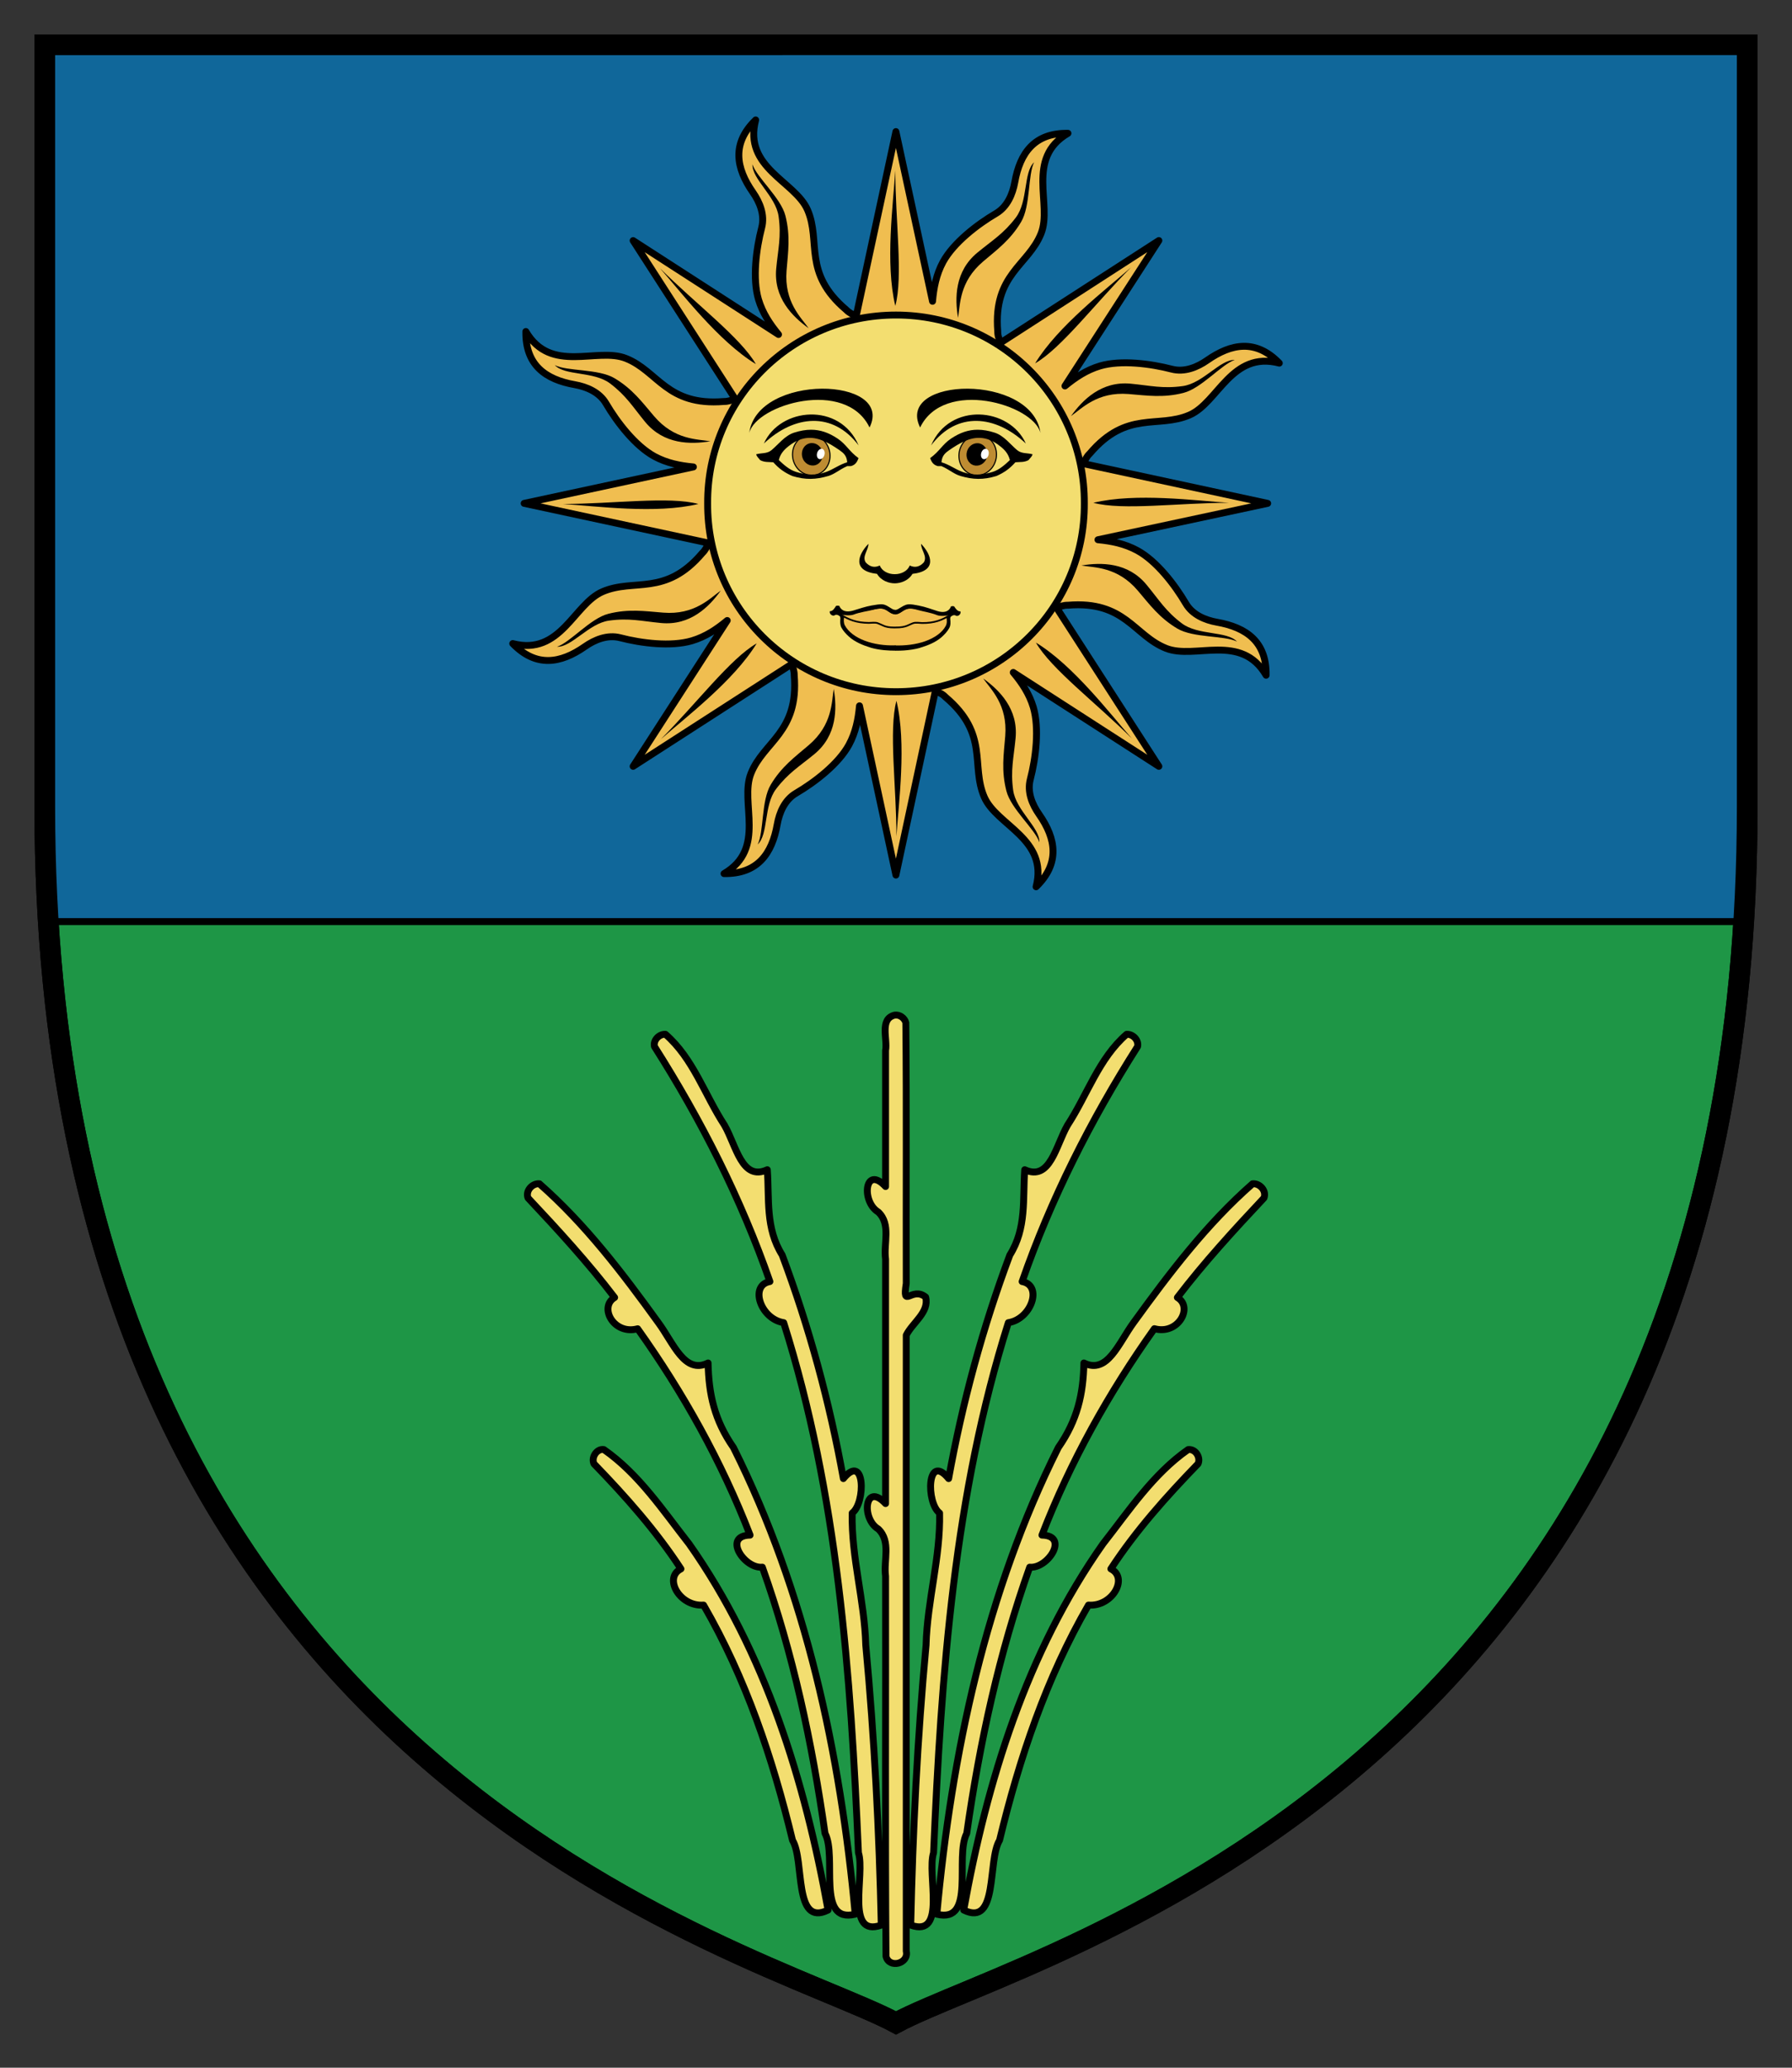 <svg xmlns:rdf="http://www.w3.org/1999/02/22-rdf-syntax-ns#" xmlns="http://www.w3.org/2000/svg" height="240pt" width="208pt" version="1.1" xmlns:cc="http://creativecommons.org/ns#" xmlns:dc="http://purl.org/dc/elements/1.1/" viewBox="0 0 208 240">
 <rect x="0" y="0" width="208" height="240" fill="#333333" stroke="none"/>
 <g>
  <path d="m5.199 5.199v88.449c0 112.71 83.113 132.73 98.801 141.15 15.69-8.42 98.8-28.44 98.8-141.15v-88.451z" stroke="rgb(0%,0%,0%)" stroke-width="2.4" fill="rgb(11.765%,58.823%,27.451%)"/>
  <path stroke-linejoin="round" d="m5.199 5.199v88.449c0 4.598 0.16 9.032 0.426 13.322h196.76c0.26-4.29 0.42-8.724 0.42-13.325v-88.45l-197.6 0zm0 0" stroke="rgb(0%,0%,0%)" stroke-linecap="round" stroke-width=".8" fill="rgb(6.274%,40.392%,60.391%)"/>
  <path d="m5.199 5.199v88.449c0 112.71 83.113 132.73 98.801 141.15 15.69-8.42 98.8-28.44 98.8-141.15v-88.451z" stroke="rgb(0%,0%,0%)" stroke-width="2.4" fill="none"/>
  <path stroke-linejoin="round" d="m87.711 13.926c-2.789 2.699-2.305 5.57-0.324 8.398 0.797 1.141 1.41 2.621 1.023 4.102-0.637 2.457-1.086 5.89-0.375 8.324 0.473 1.582 1.328 2.867 2.328 4.074l-16.875-10.898 11.824 18.347c-0.39 0.196-0.816 0.336-1.3 0.329-6.625 0.543-7.629-3.52-11.352-5-3.371-1.344-8.715 1.839-11.625-3.125-0.062 3.882 2.277 5.574 5.676 6.171 1.371 0.243 2.851 0.86 3.625 2.176 1.285 2.192 3.402 4.938 5.625 6.153 1.449 0.781 2.965 1.078 4.523 1.222l-19.648 4.227 21.375 4.597c-0.133 0.43-0.34 0.829-0.699 1.176-4.297 5.071-7.899 2.895-11.574 4.477-3.336 1.433-4.86 7.476-10.426 6.023 2.699 2.793 5.547 2.328 8.375 0.352 1.14-0.801 2.621-1.41 4.101-1.028 2.457 0.641 5.891 1.067 8.324 0.352 1.594-0.477 2.883-1.34 4.098-2.352l-10.922 16.926 18.375-11.847c0.199 0.386 0.332 0.812 0.325 1.296 0.542 6.625-3.543 7.657-5.024 11.379-1.344 3.371 1.84 8.715-3.125 11.623 3.883 0.06 5.574-2.302 6.172-5.701 0.242-1.371 0.859-2.851 2.176-3.625 2.191-1.285 4.937-3.398 6.152-5.625 0.785-1.457 1.078-2.961 1.223-4.523l4.228 19.644 4.57-21.343c0.44 0.132 0.85 0.332 1.2 0.699 5.07 4.297 2.9 7.894 4.48 11.574 1.43 3.332 7.47 4.855 6.02 10.43 2.79-2.7 2.33-5.578 0.35-8.407-0.8-1.14-1.41-2.593-1.02-4.074 0.64-2.457 1.06-5.918 0.35-8.351-0.47-1.575-1.33-2.844-2.33-4.047l16.9 10.898-11.85-18.375c0.39-0.199 0.82-0.332 1.3-0.324 6.63-0.547 7.66 3.52 11.38 5 3.37 1.344 8.71-1.84 11.62 3.125 0.07-3.883-2.3-5.551-5.7-6.152-1.37-0.243-2.85-0.856-3.62-2.172-1.29-2.192-3.4-4.938-5.63-6.153-1.47-0.796-2.99-1.097-4.57-1.25l19.7-4.222-21.35-4.602c0.13-0.429 0.34-0.828 0.7-1.176 4.3-5.066 7.89-2.89 11.57-4.472 3.34-1.438 4.86-7.481 10.43-6.028-2.7-2.793-5.55-2.304-8.38-0.324-1.14 0.797-2.62 1.41-4.1 1.024-2.46-0.637-5.89-1.086-8.32-0.375-1.58 0.472-2.86 1.328-4.08 2.328l10.9-16.879-18.35 11.851c-0.21-0.398-0.36-0.828-0.35-1.324-0.54-6.625 3.55-7.633 5.03-11.351 1.34-3.371-1.84-8.715 3.12-11.625-3.88-0.067-5.57 2.277-6.17 5.675-0.25 1.372-0.86 2.852-2.18 3.625-2.19 1.286-4.93 3.403-6.15 5.625-0.79 1.465-1.08 2.997-1.22 4.575l-4.25-19.7-4.603 21.375c-0.43-0.136-0.828-0.343-1.176-0.699-5.066-4.297-2.891-7.898-4.473-11.574-1.437-3.336-7.48-4.883-6.027-10.453z" stroke="rgb(0%,0%,0%)" stroke-width=".8" fill="rgb(94.116%,74.509%,31.372%)"/>
  <path stroke-linejoin="round" d="m103.86 117.82c-1.81 0.43-0.82 2.8-1.07 4.11v15.79c-2.41-2.58-2.86 1.74-0.85 2.96 1.51 1.43 0.6 3.63 0.85 5.47v28.37c-2.41-2.58-2.86 1.75-0.85 2.95 1.51 1.44 0.6 3.64 0.85 5.48 0.03 14.71-0.06 29.43 0.05 44.12 0.36 1.46 2.68 0.85 2.35-0.6v-71.5c0.73-1.46 2.7-2.67 2.25-4.42-1.61-1.3-2.73 1.5-2.25-1.58-0.03-10.08 0.05-20.19-0.05-30.27-0.15-0.55-0.71-0.95-1.28-0.88zm-26.622 2.23c-0.73-0.04-1.437 0.68-1.273 1.42 5.445 8.57 10.058 17.68 13.398 27.28-2.418 0.44-1.074 4.36 1.602 4.77 6.285 19.88 7.789 40.83 8.676 61.53 0.809 2.48-1.582 9.9 2.649 8.4-0.24-10.86-0.79-21.69-1.8-32.5-0.13-5.15-1.689-10.17-1.576-15.33 1.576-1.16 1.516-7.1-1.023-4-1.594-8.83-3.946-17.53-7.102-25.95-1.965-3.13-1.48-6.49-1.727-9.9-2.96 1.36-3.601-2.79-4.972-5.17-2.285-3.5-3.633-7.76-6.852-10.55zm53.532 0c-3.23 2.79-4.57 7.05-6.86 10.55-1.37 2.38-2.01 6.53-4.97 5.17-0.24 3.42 0.24 6.77-1.73 9.91-3.15 8.41-5.5 17.11-7.1 25.94-2.54-3.1-2.62 2.84-1.05 4 0.12 5.16-1.44 10.18-1.57 15.33-1.01 10.81-1.54 21.65-1.78 32.5 4.24 1.5 1.84-5.92 2.65-8.4 0.89-20.7 2.39-41.65 8.68-61.53 2.67-0.41 4.02-4.32 1.6-4.77 3.34-9.59 7.95-18.71 13.4-27.28 0.16-0.74-0.54-1.46-1.27-1.42zm-68.157 17.35c-0.836-0.08-1.648 0.83-1.324 1.65 3.492 3.72 6.953 7.49 10.051 11.55-1.871 1.12-0.094 4.39 2.672 3.63 5.285 7.41 9.761 15.44 13.05 23.95-3.23 0.07-0.652 3.94 1.426 3.72 3.559 9.99 5.782 20.41 7.274 30.9 1.441 2.73-1.067 10.51 3.5 9.38-1.719-18.64-5.707-37.33-14.125-54.16-2.223-3.19-2.875-6.21-2.949-9.82-2.743 1.36-4.012-2.31-5.801-4.72-4.125-5.71-8.461-11.41-13.778-16.08zm82.777 0c-5.32 4.66-9.65 10.37-13.78 16.07-1.78 2.42-3.06 6.09-5.8 4.73-0.07 3.61-0.75 6.63-2.97 9.82-8.42 16.83-12.38 35.52-14.1 54.16 4.57 1.13 2.04-6.65 3.47-9.38 1.5-10.49 3.75-20.91 7.31-30.9 2.07 0.22 4.65-3.65 1.42-3.72 3.29-8.51 7.77-16.54 13.05-23.96 2.77 0.77 4.55-2.5 2.67-3.62 3.1-4.06 6.56-7.83 10.05-11.55 0.33-0.82-0.48-1.73-1.32-1.65zm-75.601 30.85c-0.687 0.14-1.137 1-0.848 1.65 3.672 3.79 7.207 7.77 10.098 12.2-2.074 1.04-0.137 4.42 2.625 4.2 4.902 8.47 8.031 17.82 10.324 27.3 1.426 2.35 0.074 10.11 4.125 8.1-2.691-14.97-7.289-29.95-16.125-42.5-3.023-3.85-5.836-8.12-9.898-10.95-0.106-0.01-0.203-0.02-0.301 0zm68.121 0c-4.06 2.83-6.87 7.1-9.89 10.95-8.84 12.55-13.46 27.53-16.16 42.5 4.06 2.01 2.73-5.75 4.16-8.1 2.29-9.48 5.42-18.83 10.32-27.3 2.76 0.22 4.68-3.15 2.6-4.2 2.89-4.43 6.45-8.41 10.12-12.2 0.33-0.74-0.29-1.75-1.15-1.65zm0 0" stroke="rgb(0%,0%,0%)" stroke-linecap="round" stroke-width=".8" fill="rgb(95.293%,87.057%,43.921%)"/>
  <path d="m125.86 58.426c0.07 12.051-9.74 21.859-21.86 21.859-12.129 0-21.934-9.808-21.863-21.859-0.071-12.051 9.734-21.86 21.863-21.86 12.12 0 21.93 9.809 21.86 21.86z" stroke="rgb(0%,0%,0%)" stroke-width=".8" fill="rgb(95.293%,87.057%,43.921%)"/>
  <path d="m88.664 51.48c3.52-3.308 7.988-3.769 11 0.223-2.164-5.062-9.113-4.441-11-0.223z" fill-rule="evenodd" fill="rgb(0%,0%,0%)"/>
  <path d="m100.8 63.121c-1.226 1.274-1.929 3.152 1 3.488 0.47 0.801 1.38 1.098 2.05 1.098 0.68 0 1.59-0.297 2.06-1.098 2.92-0.336 2.22-2.214 1-3.488 0 0.758 0.76 1.441 0.32 2.152-0.47 0.512-1.02 0.665-1.64 0.364-0.23 0.636-0.98 1.015-1.74 1.008-0.75 0.007-1.5-0.372-1.73-1.008-0.63 0.301-1.17 0.148-1.64-0.364-0.44-0.711 0.32-1.394 0.32-2.152z" fill-rule="evenodd" fill="rgb(0%,0%,0%)"/>
  <path d="m94.145 50.477c-0.368-0.008-0.723 0.082-1.043 0.265-1.051 0.594-1.426 2.008-0.84 3.16 0.586 1.153 1.914 1.606 2.965 1.012 1.05-0.594 1.425-2.008 0.839-3.16-0.386-0.766-1.121-1.254-1.918-1.277zm19.355 0c-0.79 0.023-1.53 0.511-1.92 1.273-0.59 1.152-0.21 2.57 0.84 3.164s2.38 0.141 2.97-1.012c0.58-1.152 0.21-2.566-0.84-3.16-0.32-0.183-0.68-0.273-1.05-0.265z" stroke="rgb(0%,0%,0%)" stroke-width=".13" fill="rgb(74.509%,54.901%,19.608%)"/>
  <path d="m95.344 52.133c0.324 0.64 0.117 1.426-0.469 1.758-0.582 0.328-1.32 0.078-1.648-0.563-0.325-0.64-0.118-1.426 0.468-1.758 0.582-0.328 1.321-0.078 1.649 0.563z" fill="rgb(0%,0%,0%)"/>
  <path d="m112.34 52.148c-0.33 0.641-0.12 1.426 0.46 1.758 0.59 0.328 1.32 0.078 1.65-0.562 0.33-0.641 0.12-1.426-0.47-1.758-0.58-0.328-1.32-0.078-1.64 0.562z" fill="rgb(0%,0%,0%)"/>
  <path d="m95.715 52.695c-0.047 0.332-0.285 0.602-0.531 0.602s-0.411-0.27-0.364-0.602 0.282-0.601 0.532-0.601c0.246 0 0.41 0.269 0.363 0.601z" fill="rgb(100%,100%,100%)"/>
  <path d="m114.76 52.695c-0.04 0.332-0.28 0.602-0.53 0.602s-0.41-0.27-0.36-0.602c0.04-0.332 0.28-0.601 0.53-0.601 0.24 0 0.41 0.269 0.36 0.601z" fill="rgb(100%,100%,100%)"/>
  <path d="m94.148 49.879c-0.625 0-1.273 0.113-1.968 0.336-1.098 0.347-1.864 1.406-2.637 2.039-0.527 0.437-1.188 0.301-1.773 0.476 0.07 0.286 0.304 0.45 0.457 0.672 0.496 0.278 1.007 0.207 1.531 0.254 0.672 0.75 1.301 1.196 2.207 1.594 1.539 0.469 2.73 0.418 4.168 0 0.762-0.223 1.269-0.734 2.203-1.148h0.43c0.558-0.153 0.726-0.52 0.886-0.926-1.109-0.801-1.398-1.574-2.418-2.262-1.058-0.711-2.043-1.035-3.086-1.035zm19.322 0c-1.04 0-2.03 0.324-3.09 1.035-1.02 0.688-1.31 1.461-2.42 2.262 0.16 0.406 0.33 0.773 0.89 0.926h0.43c0.93 0.414 1.45 0.925 2.21 1.148 1.43 0.418 2.62 0.469 4.17 0 0.9-0.398 1.53-0.844 2.2-1.594 0.53-0.047 1.03 0.024 1.53-0.254 0.15-0.222 0.39-0.386 0.46-0.672-0.59-0.175-1.25-0.039-1.78-0.476-0.77-0.633-1.53-1.692-2.63-2.039-0.69-0.223-1.34-0.336-1.97-0.336zm-19.615 0.945c1.243-0.051 2.403 0.61 3.59 1.43 0.434 0.301 0.844 0.625 0.891 1.402-0.856 0.246-1.59 0.805-2.422 1.114-1.184 0.437-2.301 0.386-3.523 0-0.797-0.25-1.453-0.864-1.993-1.368 0.164-0.699 0.571-1.168 1.106-1.593 0.828-0.664 1.605-0.954 2.351-0.985zm19.905 0c0.75 0.031 1.53 0.321 2.35 0.985 0.54 0.425 0.94 0.89 1.11 1.593-0.54 0.504-1.2 1.118-1.99 1.368-1.23 0.386-2.34 0.437-3.53 0-0.83-0.309-1.56-0.868-2.42-1.114 0.05-0.777 0.46-1.101 0.89-1.402 1.19-0.82 2.35-1.481 3.59-1.43z" fill-rule="evenodd" fill="rgb(0%,0%,0%)"/>
  <path d="m100.93 49.617c-2.762-5.726-13.145-2.672-13.965 0.637 0.949-6.953 16.885-6.539 13.965-0.637z" fill-rule="evenodd" fill="rgb(0%,0%,0%)"/>
  <path d="m119.07 51.48c-3.52-3.308-7.99-3.769-11 0.223 2.16-5.062 9.11-4.441 11-0.223z" fill-rule="evenodd" fill="rgb(0%,0%,0%)"/>
  <path d="m106.8 49.617c2.77-5.726 13.15-2.672 13.97 0.637-0.95-6.953-16.88-6.539-13.97-0.637z" fill-rule="evenodd" fill="rgb(0%,0%,0%)"/>
  <path d="m102.76 72.055c-0.53 0.031-1.07 0.023-1.62-0.016-0.82-0.066-1.656-0.195-2.499-0.359-0.325-0.16-0.645-0.325-0.969-0.492-0.094-0.012-0.192-0.028-0.285-0.04 0.027 0.043 0.054 0.09 0.082 0.133 0.238 0.031 0.328 0.125 0.406 0.289-0.25 0.789 0.289 1.461 0.922 2.035 0.613 0.563 1.493 0.926 2.383 1.204 0.37 0.117 0.93 0.214 1.46 0.265 0.52 0.051 1 0.059 1.19 0.055 0.06 0 0.09-0.004 0.09-0.004s0.46 0.012 1.03-0.031c0.57-0.039 1.23-0.137 1.66-0.266 0.89-0.262 1.78-0.609 2.41-1.168 0.64-0.57 1.19-1.246 0.93-2.035 0.07-0.164 0.16-0.258 0.4-0.293 0.02-0.043 0.05-0.086 0.07-0.133-0.09 0.016-0.19 0.031-0.28 0.043-0.31 0.172-0.63 0.336-0.95 0.496-0.83 0.16-1.67 0.27-2.49 0.317-0.56 0.027-1.1 0.027-1.64-0.008-0.36 0.25-0.75 0.484-1.15 0.703-0.03-0.012-0.05-0.023-0.08-0.035-0.38-0.203-0.73-0.426-1.07-0.66z" fill="rgb(94.116%,74.509%,31.372%)"/>
  <path stroke-linejoin="round" d="m102.43 70.539c-0.28-0.039-0.73 0.039-1.21 0.129-0.49 0.086-1 0.191-1.341 0.266-0.68 0.144-1.109 0.425-1.774 0.277-0.167-0.039-0.496-0.262-0.55-0.356-0.211-0.339-0.77-0.043-0.852 0.215 0.168-0.058 0.238-0.101 0.817 0.239 1.019 0.632 1.886 0.976 3.32 0.992 0.28 0.004 0.74-0.074 1.03 0.031 0.31 0.113 0.48 0.219 0.73 0.316 0.24 0.098 0.58 0.192 1.23 0.188 0.03-0.004 0.06-0.004 0.1-0.004 0.69 0.008 1.05-0.086 1.32-0.184 0.26-0.097 0.43-0.207 0.75-0.32 0.29-0.098 0.75-0.016 1.04-0.012 1.43 0.008 2.3-0.324 3.29-0.972 0.56-0.348 0.63-0.313 0.8-0.262-0.09-0.25-0.65-0.531-0.84-0.187-0.06 0.093-0.37 0.32-0.54 0.359-0.65 0.156-1.07-0.129-1.74-0.289-0.34-0.078-0.85-0.192-1.33-0.293-0.48-0.098-0.94-0.184-1.23-0.145-0.59 0.082-0.95 0.641-1.54 0.657-0.03-0.004-0.05-0.004-0.08-0.008-0.52-0.051-0.85-0.555-1.4-0.637zm0 0" stroke="rgb(0%,0%,0%)" stroke-linecap="round" stroke-width=".198" fill="rgb(94.116%,74.509%,31.372%)"/>
  <path d="m102.49 70.152c-0.37-0.05-0.82 0.047-1.31 0.125-0.7 0.118-1.516 0.399-2.133 0.586-1.055 0.313-1.485-0.152-1.629-0.543-0.18-0.031-0.246-0.035-0.387 0.016-0.14 0.226-0.355 0.629-0.711 0.605-0.09 0.278 0.246 0.594 0.528 0.497 0.222-0.196 0.543 0.003 0.605 0.078 0.09 0.05 0.059 0.117 0.094 0.254-0.039 0.378-0.047 0.761 0.117 1.074 0.215 0.402 0.539 0.742 0.867 1.043 0.692 0.629 1.629 1.008 2.539 1.289 0.42 0.129 0.99 0.23 1.52 0.285 0.53 0.051 1.02 0.059 1.24 0.059 0.08-0.004 0.12-0.008 0.12-0.008v-0.614c-0.04 0.004-0.08 0.008-0.12 0.008-1.14 0.035-2.4-0.136-3.46-0.539-1.058-0.402-1.901-1.019-2.311-1.789-0.145-0.277-0.149-0.703-0.059-0.996 0.012-0.035-0.289-0.195-0.285-0.23 0.242 0.05 0.976 0.132 1.359-0.016 0.781-0.301 1.636-0.387 2.306-0.566 0.74-0.2 1.17-0.188 1.68 0.168 0.21 0.144 0.44 0.332 0.77 0.363 0.03 0.004 0.06 0.004 0.09 0.008l-0.01-0.528c-0.02 0-0.05 0-0.08-0.004-0.2-0.023-0.37-0.164-0.5-0.238-0.23-0.133-0.48-0.332-0.84-0.387z" fill="rgb(0%,0%,0%)"/>
  <path d="m105.38 70.152c0.38-0.047 0.83 0.059 1.32 0.153 0.7 0.129 1.5 0.429 2.1 0.621 1.04 0.32 1.45-0.156 1.58-0.547 0.17-0.035 0.23-0.039 0.37 0.008 0.15 0.218 0.38 0.613 0.73 0.574 0.1 0.273-0.22 0.605-0.5 0.516-0.23-0.188-0.54 0.019-0.6 0.093-0.09 0.051-0.06 0.118-0.09 0.254 0.05 0.379 0.06 0.762-0.11 1.074-0.22 0.407-0.55 0.747-0.88 1.047-0.71 0.629-1.67 0.993-2.57 1.262-0.49 0.145-1.18 0.246-1.77 0.289-0.58 0.039-1.04 0.027-1.06 0.027v-0.609c1.11 0.039 2.39-0.098 3.48-0.484 1.09-0.387 1.99-1.008 2.4-1.793 0.15-0.278 0.15-0.703 0.06-0.992-0.02-0.036 0.28-0.2 0.28-0.235-0.24 0.059-0.97 0.141-1.35-0.012-0.77-0.308-1.61-0.414-2.27-0.605-0.75-0.219-1.2-0.211-1.73 0.145-0.23 0.156-0.5 0.371-0.88 0.382l-0.01-0.527c0.25 0.008 0.46-0.164 0.61-0.25 0.24-0.137 0.51-0.34 0.88-0.391h0.01z" fill="rgb(0%,0%,0%)"/>
  <path d="m103.92 19.77c-0.24 3.855-1.19 10.789 0 15.734 0.92-3.406 0-9.942 0-15.734z" fill="rgb(0%,0%,0%)"/>
  <path d="m120.03 18.836c-1.25 1.156-0.69 4.519-2.12 6.414-1.43 1.883-2.7 2.621-4.46 4.07-2.64 2.172-2.63 5.278-2.25 7.571 0.26-1.508 0.12-4.164 2.91-6.536 1.65-1.402 3.17-2.507 4.41-4.593 1.11-1.86 0.78-5.496 1.51-6.926z" fill="rgb(0%,0%,0%)"/>
  <path d="m76.605 31.137c2.559 2.898 6.786 8.472 11.129 11.125-1.757-3.055-7.027-7.032-11.129-11.125z" fill="rgb(0%,0%,0%)"/>
  <path d="m87.34 19.082c-0.067 1.707 2.707 3.688 3.035 6.035 0.324 2.344-0.059 3.766-0.277 6.039-0.328 3.395 1.871 5.59 3.761 6.942-0.879-1.254-2.851-3.036-2.562-6.68 0.176-2.156 0.465-4.016-0.129-6.367-0.531-2.102-3.332-4.442-3.828-5.969z" fill="rgb(0%,0%,0%)"/>
  <path d="m65.332 58.496c3.856 0.242 10.789 1.195 15.734 0-3.406-0.918-9.941-0.004-15.734 0z" fill="rgb(0%,0%,0%)"/>
  <path d="m64.398 42.383c1.157 1.254 4.52 0.691 6.414 2.125 1.883 1.426 2.622 2.699 4.071 4.465 2.172 2.629 5.277 2.625 7.57 2.246-1.508-0.262-4.164-0.129-6.535-2.914-1.402-1.645-2.508-3.164-4.594-4.407-1.859-1.109-5.496-0.785-6.926-1.515z" fill="rgb(0%,0%,0%)"/>
  <path d="m76.703 85.801c2.899-2.555 8.477-6.785 11.129-11.125-3.059 1.758-7.031 7.027-11.129 11.125z" fill="rgb(0%,0%,0%)"/>
  <path d="m64.652 75.07c1.703 0.067 3.684-2.711 6.036-3.035 2.339-0.324 3.761 0.059 6.035 0.277 3.394 0.329 5.589-1.874 6.941-3.765-1.25 0.883-3.031 2.855-6.68 2.562-2.156-0.171-4.011-0.464-6.367 0.133-2.097 0.531-4.441 3.332-5.965 3.828z" fill="rgb(0%,0%,0%)"/>
  <path d="m104.05 97.078c0.25-3.855 1.2-10.789 0-15.734-0.91 3.406 0 9.941 0 15.734z" fill="rgb(0%,0%,0%)"/>
  <path d="m87.945 98.012c1.254-1.157 0.692-4.52 2.121-6.414 1.426-1.883 2.704-2.621 4.465-4.071 2.633-2.172 2.625-5.277 2.246-7.57-0.261 1.508-0.125 4.164-2.91 6.535-1.648 1.403-3.168 2.508-4.41 4.594-1.109 1.859-0.785 5.496-1.512 6.926z" fill="rgb(0%,0%,0%)"/>
  <path d="m131.37 85.711c-2.56-2.899-6.78-8.473-11.13-11.125 1.76 3.055 7.03 7.031 11.13 11.125z" fill="rgb(0%,0%,0%)"/>
  <path d="m120.64 97.762c0.07-1.703-2.71-3.684-3.04-6.035-0.32-2.34 0.06-3.762 0.28-6.036 0.33-3.394-1.87-5.589-3.76-6.941 0.88 1.254 2.85 3.035 2.56 6.68-0.18 2.156-0.47 4.015 0.13 6.367 0.53 2.098 3.33 4.441 3.83 5.965z" fill="rgb(0%,0%,0%)"/>
  <path d="m142.64 58.359c-3.85-0.242-10.78-1.195-15.73 0 3.41 0.918 9.94 0 15.73 0z" fill="rgb(0%,0%,0%)"/>
  <path d="m143.58 74.469c-1.16-1.254-4.52-0.692-6.41-2.121-1.89-1.426-2.62-2.703-4.08-4.465-2.16-2.633-5.27-2.629-7.57-2.246 1.52 0.261 4.17 0.125 6.54 2.91 1.4 1.648 2.51 3.168 4.59 4.41 1.87 1.109 5.5 0.785 6.93 1.512z" fill="rgb(0%,0%,0%)"/>
  <path d="m131.27 31.043c-2.89 2.559-8.47 6.785-11.12 11.129 3.05-1.758 7.03-7.027 11.12-11.129z" fill="rgb(0%,0%,0%)"/>
  <path d="m143.32 41.777c-1.7-0.066-3.68 2.707-6.03 3.035-2.34 0.325-3.76-0.058-6.04-0.277-3.39-0.328-5.59 1.871-6.94 3.762 1.26-0.879 3.04-2.852 6.68-2.563 2.16 0.176 4.02 0.469 6.37-0.129 2.1-0.531 4.44-3.332 5.96-3.828z" fill="rgb(0%,0%,0%)"/>
 </g>
</svg>
